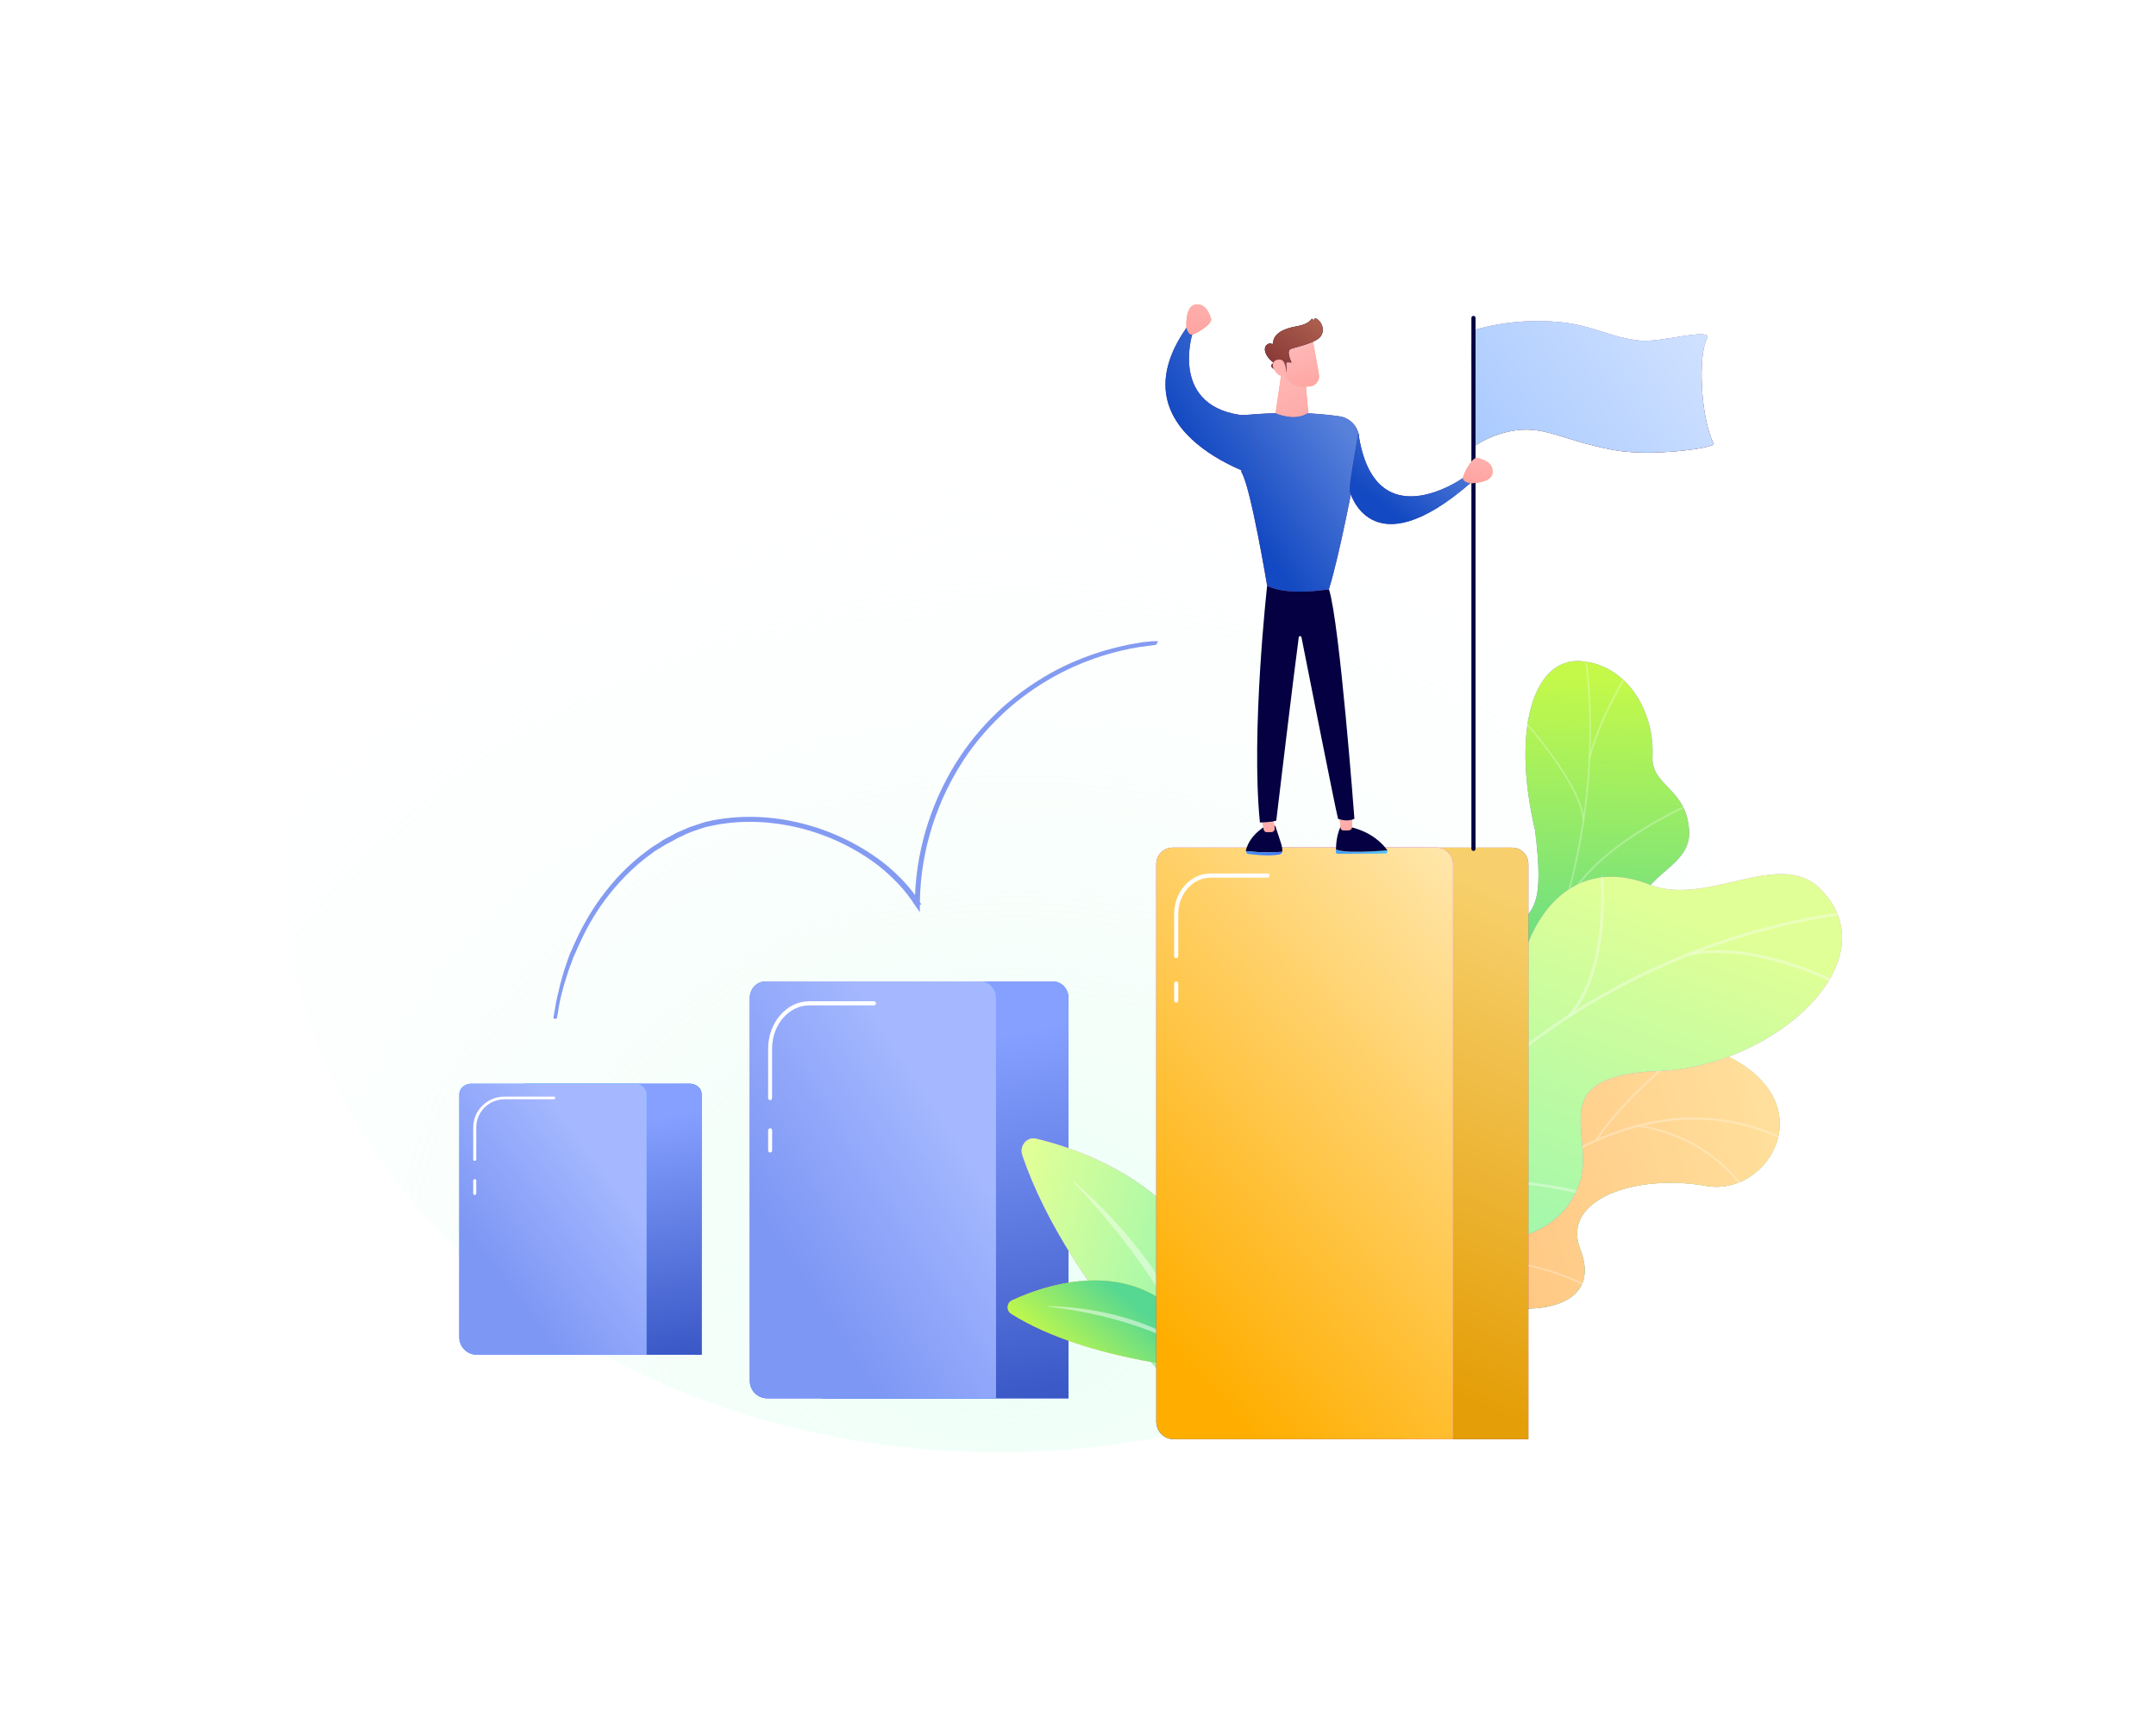 <svg width="565" height="455" viewBox="0 0 565 455" fill="none" xmlns="http://www.w3.org/2000/svg">
<g filter="url(#filter0_f)">
<ellipse cx="261.511" cy="227.425" rx="187.044" ry="153.144" fill="url(#paint0_radial)"/>
</g>
<path d="M183.895 355.021H134.821V286.779C134.821 285.238 136.228 283.988 137.962 283.988H180.746C182.48 283.988 183.888 285.238 183.888 286.779V355.021H183.895Z" fill="url(#paint1_linear)"/>
<path d="M183.895 355.021H134.821V286.779C134.821 285.238 136.228 283.988 137.962 283.988H180.746C182.48 283.988 183.888 285.238 183.888 286.779V355.021H183.895Z" fill="url(#paint2_linear)"/>
<path d="M169.43 355.021H124.928C122.403 355.021 120.355 352.974 120.355 350.448V286.779C120.355 285.238 121.763 283.988 123.497 283.988H166.281C168.015 283.988 169.422 285.238 169.422 286.779V355.021H169.43Z" fill="url(#paint3_linear)"/>
<path d="M169.43 355.021H124.928C122.403 355.021 120.355 352.974 120.355 350.448V286.779C120.355 285.238 121.763 283.988 123.497 283.988H166.281C168.015 283.988 169.422 285.238 169.422 286.779V355.021H169.43Z" fill="url(#paint4_linear)"/>
<path d="M124.407 304.223C124.19 304.223 124.011 304.064 124.011 303.87V295.45C124.011 290.994 127.689 287.375 132.207 287.375H145.107C145.325 287.375 145.504 287.533 145.504 287.727C145.504 287.92 145.325 288.079 145.107 288.079H132.214C128.132 288.079 124.804 291.388 124.804 295.457V303.877C124.804 304.064 124.625 304.223 124.407 304.223Z" fill="white"/>
<path d="M124.406 313.148C124.188 313.148 124.009 312.989 124.009 312.795V309.362C124.009 309.169 124.188 309.01 124.406 309.01C124.624 309.01 124.802 309.169 124.802 309.362V312.795C124.802 312.996 124.624 313.148 124.406 313.148Z" fill="white"/>
<path d="M280.015 366.447H215.507V261.478C215.507 259.109 217.357 257.185 219.637 257.185H275.875C278.155 257.185 280.005 259.109 280.005 261.478V366.447H280.015Z" fill="url(#paint5_linear)"/>
<path d="M280.015 366.447H215.507V261.478C215.507 259.109 217.357 257.185 219.637 257.185H275.875C278.155 257.185 280.005 259.109 280.005 261.478V366.447H280.015Z" fill="url(#paint6_linear)"/>
<path d="M261.002 366.447H201.067C198.541 366.447 196.494 364.4 196.494 361.875V261.478C196.494 259.109 198.344 257.185 200.624 257.185H256.862C259.142 257.185 260.992 259.109 260.992 261.478V366.447H261.002Z" fill="url(#paint7_linear)"/>
<path d="M261.002 366.447H201.067C198.541 366.447 196.494 364.4 196.494 361.875V261.478C196.494 259.109 198.344 257.185 200.624 257.185H256.862C259.142 257.185 260.992 259.109 260.992 261.478V366.447H261.002Z" fill="url(#paint8_linear)"/>
<path d="M201.821 288.307C201.534 288.307 201.299 288.063 201.299 287.765V274.813C201.299 267.959 206.134 262.392 212.073 262.392H229.03C229.316 262.392 229.551 262.636 229.551 262.933C229.551 263.231 229.316 263.475 229.03 263.475H212.073C206.706 263.475 202.332 268.565 202.332 274.823V287.776C202.342 288.063 202.107 288.307 201.821 288.307Z" fill="white"/>
<path d="M201.821 302.038C201.535 302.038 201.3 301.793 201.3 301.496V296.215C201.3 295.917 201.535 295.673 201.821 295.673C202.107 295.673 202.342 295.917 202.342 296.215V301.496C202.342 301.804 202.107 302.038 201.821 302.038Z" fill="white"/>
<path d="M341.517 361.351L359.034 376.1C359.034 376.1 369.885 369.836 370.916 359.841C373.019 339.442 390.65 342.694 398.242 342.948C409.684 343.32 418.591 338.867 414.098 327.319C409.01 314.25 428.747 307.503 447.135 310.792C465.135 314.003 481.261 283.721 442.957 273.174C420.08 266.879 407.955 286.671 399.468 295.214C390.981 303.758 376.723 293.055 371.99 308.225C367.948 321.188 369.658 334.566 358.37 336.311C347.062 338.052 340.286 344.966 341.517 361.351Z" fill="url(#paint9_linear)"/>
<path d="M341.517 361.351L359.034 376.1C359.034 376.1 369.885 369.836 370.916 359.841C373.019 339.442 390.65 342.694 398.242 342.948C409.684 343.32 418.591 338.867 414.098 327.319C409.01 314.25 428.747 307.503 447.135 310.792C465.135 314.003 481.261 283.721 442.957 273.174C420.08 266.879 407.955 286.671 399.468 295.214C390.981 303.758 376.723 293.055 371.99 308.225C367.948 321.188 369.658 334.566 358.37 336.311C347.062 338.052 340.286 344.966 341.517 361.351Z" fill="url(#paint10_linear)"/>
<path d="M341.517 361.351L359.034 376.1C359.034 376.1 369.885 369.836 370.916 359.841C373.019 339.442 390.65 342.694 398.242 342.948C409.684 343.32 418.591 338.867 414.098 327.319C409.01 314.25 428.747 307.503 447.135 310.792C465.135 314.003 481.261 283.721 442.957 273.174C420.08 266.879 407.955 286.671 399.468 295.214C390.981 303.758 376.723 293.055 371.99 308.225C367.948 321.188 369.658 334.566 358.37 336.311C347.062 338.052 340.286 344.966 341.517 361.351Z" fill="url(#paint11_linear)"/>
<g opacity="0.5">
<mask id="mask0" mask-type="alpha" maskUnits="userSpaceOnUse" x="341" y="271" width="126" height="106">
<path d="M341.517 361.351L359.034 376.1C359.034 376.1 369.884 369.835 370.916 359.84C373.018 339.442 390.649 342.693 398.241 342.948C409.684 343.32 418.591 338.866 414.097 327.318C409.01 314.249 428.747 307.502 447.134 310.791C465.134 314.003 481.261 283.721 442.957 273.173C420.079 266.878 407.955 286.67 399.468 295.213C390.981 303.757 376.722 293.055 371.99 308.224C367.947 321.187 369.657 334.565 358.369 336.31C347.062 338.051 340.285 344.965 341.517 361.351Z" fill="url(#paint12_linear)"/>
<path d="M341.517 361.351L359.034 376.1C359.034 376.1 369.884 369.835 370.916 359.84C373.018 339.442 390.649 342.693 398.241 342.948C409.684 343.32 418.591 338.866 414.097 327.318C409.01 314.249 428.747 307.502 447.134 310.791C465.134 314.003 481.261 283.721 442.957 273.173C420.079 266.878 407.955 286.67 399.468 295.213C390.981 303.757 376.722 293.055 371.99 308.224C367.947 321.187 369.657 334.565 358.369 336.31C347.062 338.051 340.285 344.965 341.517 361.351Z" fill="url(#paint13_linear)"/>
<path d="M341.517 361.351L359.034 376.1C359.034 376.1 369.884 369.835 370.916 359.84C373.018 339.442 390.649 342.693 398.241 342.948C409.684 343.32 418.591 338.866 414.097 327.318C409.01 314.249 428.747 307.502 447.134 310.791C465.134 314.003 481.261 283.721 442.957 273.173C420.079 266.878 407.955 286.67 399.468 295.213C390.981 303.757 376.722 293.055 371.99 308.224C367.947 321.187 369.657 334.565 358.369 336.31C347.062 338.051 340.285 344.965 341.517 361.351Z" fill="url(#paint14_linear)"/>
</mask>
<g mask="url(#mask0)">
<path opacity="0.58" d="M347.733 369.362L348.15 369.601C348.295 369.34 363.204 343.225 385.748 321.794C406.518 302.053 438.206 282.361 471.214 300.679L471.443 300.258C456.746 292.104 441.086 290.669 424.897 295.999C411.969 300.26 398.677 308.816 385.395 321.443C362.819 342.93 347.878 369.101 347.733 369.362Z" fill="white"/>
<path opacity="0.58" d="M418.244 298.516L418.645 298.783C427.384 285.215 446.611 271.682 446.804 271.544L446.532 271.147C446.329 271.283 427.029 284.874 418.244 298.516Z" fill="white"/>
<path opacity="0.58" d="M429.121 295.269C448.085 297.947 456.591 311.483 456.676 311.624L457.088 311.375C457.003 311.233 448.39 297.51 429.195 294.796L429.121 295.269Z" fill="white"/>
<path opacity="0.58" d="M371.768 336.605C390.553 322.547 417.855 338.208 418.109 338.384L418.411 338.008C418.181 337.817 390.428 322.035 371.483 336.226L371.768 336.605Z" fill="white"/>
<path opacity="0.58" d="M377.863 329.08L378.292 329.311C385.372 316.085 379.697 298.114 379.639 297.937L379.176 298.083C379.232 298.27 384.834 316.04 377.863 329.08Z" fill="white"/>
<path opacity="0.58" d="M350.583 365.543C356.819 359.164 371.017 361.915 371.166 361.945L371.262 361.466C370.667 361.346 356.657 358.633 350.238 365.204L350.583 365.543Z" fill="white"/>
<path opacity="0.58" d="M354.03 359.312L354.446 359.551C357.992 353.453 354.938 340.75 353.934 336.584C353.794 335.996 353.669 335.483 353.667 335.389L353.189 335.407C353.193 335.543 353.27 335.88 353.467 336.698C354.467 340.832 357.489 353.383 354.03 359.312Z" fill="white"/>
</g>
</g>
<path d="M370.366 284.316C363.7 285.36 361.464 291.359 360.582 296.078C361.076 296.628 361.243 297.054 361.627 297.69C365.164 303.521 367.779 305.467 372.073 310.823C372.988 311.974 376.588 314.711 378.112 315.737L380.973 317.614C380.973 317.614 395.557 313.233 392.402 304.042C389.256 294.842 402.239 288.796 408.551 284.637C412.431 282.083 413.149 279.489 414.375 278.29C427.392 265.578 435.865 267.066 437.042 259.783C438.347 251.748 428.388 247.648 429.331 238.749C430.382 228.698 443.794 227.18 442.597 217.029C442.402 215.29 442.136 213.495 440.99 211.31C438.151 205.897 432.747 204.118 433.044 198.286C433.636 186.564 426.488 174.155 414.242 173.256C402.153 172.375 395.924 190.475 402.29 217.677C404.68 237.146 402.251 239.458 395.025 243.658C389.956 246.6 373.638 250.764 375.747 262.028C377.838 273.309 377.976 283.116 370.366 284.316Z" fill="url(#paint15_linear)"/>
<path d="M370.366 284.316C363.7 285.36 361.464 291.359 360.582 296.078C361.076 296.628 361.243 297.054 361.627 297.69C365.164 303.521 367.779 305.467 372.073 310.823C372.988 311.974 376.588 314.711 378.112 315.737L380.973 317.614C380.973 317.614 395.557 313.233 392.402 304.042C389.256 294.842 402.239 288.796 408.551 284.637C412.431 282.083 413.149 279.489 414.375 278.29C427.392 265.578 435.865 267.066 437.042 259.783C438.347 251.748 428.388 247.648 429.331 238.749C430.382 228.698 443.794 227.18 442.597 217.029C442.402 215.29 442.136 213.495 440.99 211.31C438.151 205.897 432.747 204.118 433.044 198.286C433.636 186.564 426.488 174.155 414.242 173.256C402.153 172.375 395.924 190.475 402.29 217.677C404.68 237.146 402.251 239.458 395.025 243.658C389.956 246.6 373.638 250.764 375.747 262.028C377.838 273.309 377.976 283.116 370.366 284.316Z" fill="url(#paint16_linear)"/>
<g opacity="0.5">
<mask id="mask1" mask-type="alpha" maskUnits="userSpaceOnUse" x="360" y="173" width="83" height="145">
<path d="M370.365 284.316C363.7 285.36 361.463 291.359 360.582 296.078C361.076 296.628 361.242 297.055 361.627 297.69C365.164 303.521 367.779 305.467 372.073 310.823C372.988 311.974 376.588 314.711 378.112 315.737L380.973 317.614C380.973 317.614 395.556 313.233 392.401 304.042C389.255 294.842 402.239 288.796 408.551 284.638C412.43 282.083 413.148 279.489 414.374 278.291C427.391 265.578 435.865 267.066 437.042 259.783C438.347 251.749 428.388 247.649 429.33 238.749C430.382 228.698 443.793 227.18 442.596 217.029C442.402 215.29 442.135 213.496 440.99 211.31C438.15 205.897 432.746 204.118 433.044 198.287C433.635 186.564 426.487 174.156 414.242 173.256C402.152 172.375 395.923 190.475 402.289 217.677C404.68 237.146 402.251 239.458 395.024 243.658C389.956 246.601 373.638 250.764 375.747 262.028C377.837 273.309 377.975 283.117 370.365 284.316Z" fill="url(#paint17_linear)"/>
<path d="M370.365 284.316C363.7 285.36 361.463 291.359 360.582 296.078C361.076 296.628 361.242 297.055 361.627 297.69C365.164 303.521 367.779 305.467 372.073 310.823C372.988 311.974 376.588 314.711 378.112 315.737L380.973 317.614C380.973 317.614 395.556 313.233 392.401 304.042C389.255 294.842 402.239 288.796 408.551 284.638C412.43 282.083 413.148 279.489 414.374 278.291C427.391 265.578 435.865 267.066 437.042 259.783C438.347 251.749 428.388 247.649 429.33 238.749C430.382 228.698 443.793 227.18 442.596 217.029C442.402 215.29 442.135 213.496 440.99 211.31C438.15 205.897 432.746 204.118 433.044 198.287C433.635 186.564 426.487 174.156 414.242 173.256C402.152 172.375 395.923 190.475 402.289 217.677C404.68 237.146 402.251 239.458 395.024 243.658C389.956 246.601 373.638 250.764 375.747 262.028C377.837 273.309 377.975 283.117 370.365 284.316Z" fill="url(#paint18_linear)"/>
</mask>
<g mask="url(#mask1)">
<path opacity="0.54" d="M369.512 308.298L369.884 308.632C371.428 306.897 372.949 305.122 374.423 303.35C385.309 290.279 394.265 276.319 401.029 261.848C406.758 249.586 411.009 236.797 413.663 223.826C415.787 213.393 416.895 202.786 416.949 192.312C416.99 184.948 416.509 177.709 415.531 170.821C415.366 169.619 415.122 168.389 414.889 167.19C414.58 165.603 414.256 163.947 414.092 162.368L413.642 162.297C413.808 163.896 414.132 165.552 414.442 167.158C414.684 168.349 414.909 169.577 415.083 170.77C416.059 177.639 416.539 184.858 416.497 192.202C416.441 202.657 415.341 213.236 413.215 223.649C410.569 236.591 406.336 249.363 400.615 261.597C393.858 276.04 384.92 289.983 374.042 303.026C372.568 304.797 371.047 306.573 369.512 308.298Z" fill="white"/>
<path opacity="0.54" d="M409.285 239.121L409.718 239.355C415.325 222.919 442.482 211.253 442.763 211.13L442.5 210.713C442.209 210.825 414.941 222.556 409.285 239.121Z" fill="white"/>
<path opacity="0.54" d="M389.004 282.604L389.419 282.875C394.717 272.512 383.621 247.593 383.507 247.347L383.097 247.427C383.204 247.701 394.217 272.407 389.004 282.604Z" fill="white"/>
<path opacity="0.54" d="M385.389 288.089L385.762 288.422C390.578 282.707 401.011 278.358 415.147 276.186C415.853 276.072 415.853 276.072 415.907 276.02L415.535 275.687L415.722 275.863L415.6 275.646C415.562 275.661 415.285 275.697 414.97 275.749C400.757 277.932 390.26 282.322 385.389 288.089Z" fill="white"/>
<path opacity="0.54" d="M372.271 305.085L372.703 305.319C375.503 297.251 367.528 283.962 367.451 283.828L367.075 283.979C367.153 284.114 374.998 297.213 372.271 305.085Z" fill="white"/>
<path opacity="0.54" d="M369.988 308.888C376.283 306.211 384.074 305.507 393.803 306.731L393.742 306.288C383.944 305.047 376.095 305.763 369.725 308.47L369.988 308.888Z" fill="white"/>
<path opacity="0.54" d="M416.346 198.353L416.786 198.558C419.33 189.104 424.447 180.359 426.121 177.495C426.524 176.795 426.67 176.55 426.702 176.456L426.269 176.223C426.236 176.297 426.014 176.698 425.713 177.197C424.031 180.089 418.907 188.861 416.346 198.353Z" fill="white"/>
<path opacity="0.54" d="M414.754 214.955L415.205 215.046C414.578 205.163 399.291 188.434 398.64 187.72L398.339 187.967C398.497 188.15 414.131 205.257 414.754 214.955Z" fill="white"/>
</g>
</g>
<path d="M351.543 363.517C350.144 362.855 354.306 355.875 353.183 344.841C352.908 342.091 352.434 326.94 341.776 323.062C339.706 322.307 337.635 321.552 335.578 320.8C335.3 315.489 336.028 310.435 342.956 310.679C353.73 311.068 359.074 294.536 358.178 287.782C357.063 279.418 354.861 259.905 371.508 260.258C385.365 260.543 394.369 263.476 400.048 248.182C405.729 232.876 417.635 226.058 432.162 231.786C447.442 237.815 466.303 222.18 477.031 232.946C495.722 251.706 464.998 279.489 434.89 280.659C404.783 281.83 417.437 296.167 414.239 309.153C413.878 310.347 413.217 312.161 412.044 314.159C404.788 326.441 390.282 324.257 376.935 331.916C358.726 342.331 353.894 364.628 351.543 363.517Z" fill="url(#paint19_linear)"/>
<path d="M351.543 363.517C350.144 362.855 354.306 355.875 353.183 344.841C352.908 342.091 352.434 326.94 341.776 323.062C339.706 322.307 337.635 321.552 335.578 320.8C335.3 315.489 336.028 310.435 342.956 310.679C353.73 311.068 359.074 294.536 358.178 287.782C357.063 279.418 354.861 259.905 371.508 260.258C385.365 260.543 394.369 263.476 400.048 248.182C405.729 232.876 417.635 226.058 432.162 231.786C447.442 237.815 466.303 222.18 477.031 232.946C495.722 251.706 464.998 279.489 434.89 280.659C404.783 281.83 417.437 296.167 414.239 309.153C413.878 310.347 413.217 312.161 412.044 314.159C404.788 326.441 390.282 324.257 376.935 331.916C358.726 342.331 353.894 364.628 351.543 363.517Z" fill="url(#paint20_linear)"/>
<g opacity="0.5">
<mask id="mask2" mask-type="alpha" maskUnits="userSpaceOnUse" x="335" y="229" width="148" height="135">
<path d="M351.542 363.517C350.144 362.856 354.306 355.876 353.183 344.842C352.908 342.091 352.434 326.94 341.776 323.063C339.705 322.308 337.635 321.553 335.577 320.8C335.3 315.49 336.028 310.436 342.956 310.68C353.73 311.068 359.074 294.537 358.178 287.782C357.062 279.418 354.861 259.905 371.508 260.259C385.365 260.543 394.369 263.477 400.047 248.183C405.728 232.876 417.634 226.059 432.162 231.787C447.442 237.815 466.303 222.181 477.03 232.947C495.722 251.706 464.998 279.489 434.89 280.66C404.783 281.83 417.437 296.168 414.239 309.154C413.878 310.348 413.217 312.162 412.044 314.16C404.788 326.442 390.282 324.258 376.934 331.916C358.726 342.331 353.894 364.628 351.542 363.517Z" fill="url(#paint21_linear)"/>
<path d="M351.542 363.517C350.144 362.856 354.306 355.876 353.183 344.842C352.908 342.091 352.434 326.94 341.776 323.063C339.705 322.308 337.635 321.553 335.577 320.8C335.3 315.49 336.028 310.436 342.956 310.68C353.73 311.068 359.074 294.537 358.178 287.782C357.062 279.418 354.861 259.905 371.508 260.259C385.365 260.543 394.369 263.477 400.047 248.183C405.728 232.876 417.634 226.059 432.162 231.787C447.442 237.815 466.303 222.181 477.03 232.947C495.722 251.706 464.998 279.489 434.89 280.66C404.783 281.83 417.437 296.168 414.239 309.154C413.878 310.348 413.217 312.162 412.044 314.16C404.788 326.442 390.282 324.258 376.934 331.916C358.726 342.331 353.894 364.628 351.542 363.517Z" fill="url(#paint22_linear)"/>
</mask>
<g mask="url(#mask2)">
<path opacity="0.72" d="M355.119 325.79L354.437 325.408C380.712 278.642 430.9 245.406 485.398 238.666L485.522 239.399C431.258 246.117 381.288 279.22 355.119 325.79Z" fill="white"/>
<path opacity="0.72" d="M371.757 301.566L371.02 301.323C377.304 281.182 364.122 259.537 363.989 259.32L364.644 258.961C364.789 259.181 378.145 281.105 371.757 301.566Z" fill="white"/>
<path opacity="0.72" d="M360.199 317.331L359.658 316.787C375.419 302.152 415.112 312.376 415.511 312.484L415.34 313.198C414.945 313.078 375.676 302.966 360.199 317.331Z" fill="white"/>
<path opacity="0.72" d="M411.47 266.505L410.879 266.005C422.274 253.354 419.231 227.152 419.203 226.887L419.958 226.835C420.002 227.088 423.073 253.623 411.47 266.505Z" fill="white"/>
<path opacity="0.72" d="M442.281 250.542L442.086 249.822C461.582 245.56 485.454 259.285 485.696 259.429L485.325 260.063C485.083 259.919 461.479 246.342 442.281 250.542Z" fill="white"/>
</g>
</g>
<path d="M317.985 374.335C317.985 374.335 280.055 338.785 267.905 302.693C267.089 300.271 269.134 297.827 271.517 298.396C287.427 302.204 333.391 318.247 317.985 374.335Z" fill="url(#paint23_linear)"/>
<path d="M317.985 374.335C317.985 374.335 280.055 338.785 267.905 302.693C267.089 300.271 269.134 297.827 271.517 298.396C287.427 302.204 333.391 318.247 317.985 374.335Z" fill="url(#paint24_linear)"/>
<path opacity="0.45" d="M317.535 368.149C317.58 368.318 317.821 368.263 317.797 368.086C316.915 361.575 310.077 334.465 281.47 309.706C281.377 309.625 281.256 309.762 281.344 309.854C287.603 316.315 310.234 341.042 317.535 368.149Z" fill="white"/>
<path d="M318.246 359.096C318.246 359.096 285.069 356.981 265.001 344.294C263.653 343.44 263.772 341.437 265.219 340.761C274.895 336.257 304.759 325.676 318.246 359.096Z" fill="url(#paint25_linear)"/>
<path d="M318.246 359.096C318.246 359.096 285.069 356.981 265.001 344.294C263.653 343.44 263.772 341.437 265.219 340.761C274.895 336.257 304.759 325.676 318.246 359.096Z" fill="url(#paint26_linear)"/>
<path opacity="0.5" d="M315.647 356.275C315.734 356.339 315.84 356.217 315.76 356.141C312.817 353.328 298.922 342.885 274.686 342.289C274.609 342.287 274.597 342.403 274.677 342.41C280.376 343.045 301.512 346.015 315.647 356.275Z" fill="white"/>
<path d="M400.53 377.15H322.782V226.432C322.782 224.058 324.704 222.131 327.071 222.131H396.231C398.598 222.131 400.519 224.058 400.519 226.432V377.15H400.53Z" fill="url(#paint27_linear)"/>
<path d="M400.53 377.15H322.782V226.432C322.782 224.058 324.704 222.131 327.071 222.131H396.231C398.598 222.131 400.519 224.058 400.519 226.432V377.15H400.53Z" fill="url(#paint28_linear)"/>
<path d="M380.774 377.15H307.599C305.074 377.15 303.026 375.103 303.026 372.578V226.433C303.026 224.058 304.948 222.131 307.315 222.131H376.485C378.853 222.131 380.774 224.058 380.774 226.433V377.15Z" fill="url(#paint29_linear)"/>
<path d="M380.774 377.15H307.599C305.074 377.15 303.026 375.103 303.026 372.578V226.433C303.026 224.058 304.948 222.131 307.315 222.131H376.485C378.853 222.131 380.774 224.058 380.774 226.433V377.15Z" fill="url(#paint30_linear)"/>
<path d="M380.774 377.15H307.599C305.074 377.15 303.026 375.103 303.026 372.578V226.433C303.026 224.058 304.948 222.131 307.315 222.131H376.485C378.853 222.131 380.774 224.058 380.774 226.433V377.15Z" fill="url(#paint31_linear)"/>
<path d="M308.24 251.083C307.942 251.083 307.698 250.838 307.698 250.539V239.54C307.698 233.674 311.987 228.903 317.263 228.903H332.188C332.485 228.903 332.729 229.148 332.729 229.446C332.729 229.745 332.485 229.989 332.188 229.989H317.263C312.581 229.989 308.77 234.281 308.77 239.54V250.539C308.781 250.848 308.537 251.083 308.24 251.083Z" fill="white"/>
<path d="M308.238 262.753C307.941 262.753 307.697 262.508 307.697 262.21V257.727C307.697 257.429 307.941 257.184 308.238 257.184C308.535 257.184 308.78 257.429 308.78 257.727V262.21C308.78 262.508 308.535 262.753 308.238 262.753Z" fill="white"/>
<path d="M385.976 86.576C397.886 83.03 409.256 83.989 414.924 85.49C421.633 87.268 423.852 88.599 429.796 89.281C435.072 89.877 449.095 85.596 447.301 88.812C444.966 93.007 445.603 109.458 449.095 116.315C449.605 117.316 432.992 119.786 422.928 117.933C409.054 115.389 404.585 111.129 395.477 113.067C391.273 113.962 388.078 115.751 386.04 117.124C386.984 106.988 385.052 96.713 385.976 86.576Z" fill="url(#paint32_linear)"/>
<path d="M385.976 86.576C397.886 83.03 409.256 83.989 414.924 85.49C421.633 87.268 423.852 88.599 429.796 89.281C435.072 89.877 449.095 85.596 447.301 88.812C444.966 93.007 445.603 109.458 449.095 116.315C449.605 117.316 432.992 119.786 422.928 117.933C409.054 115.389 404.585 111.129 395.477 113.067C391.273 113.962 388.078 115.751 386.04 117.124C386.984 106.988 385.052 96.713 385.976 86.576Z" fill="url(#paint33_linear)"/>
<path d="M385.976 86.576C397.886 83.03 409.256 83.989 414.924 85.49C421.633 87.268 423.852 88.599 429.796 89.281C435.072 89.877 449.095 85.596 447.301 88.812C444.966 93.007 445.603 109.458 449.095 116.315C449.605 117.316 432.992 119.786 422.928 117.933C409.054 115.389 404.585 111.129 395.477 113.067C391.273 113.962 388.078 115.751 386.04 117.124C386.984 106.988 385.052 96.713 385.976 86.576Z" fill="url(#paint34_linear)"/>
<path d="M385.976 86.576C397.886 83.03 409.256 83.989 414.924 85.49C421.633 87.268 423.852 88.599 429.796 89.281C435.072 89.877 449.095 85.596 447.301 88.812C444.966 93.007 445.603 109.458 449.095 116.315C449.605 117.316 432.992 119.786 422.928 117.933C409.054 115.389 404.585 111.129 395.477 113.067C391.273 113.962 388.078 115.751 386.04 117.124C386.984 106.988 385.052 96.713 385.976 86.576Z" fill="url(#paint35_linear)"/>
<path d="M386.136 222.995C385.839 222.995 385.595 222.75 385.595 222.452V83.319C385.595 83.021 385.839 82.776 386.136 82.776C386.434 82.776 386.678 83.021 386.678 83.319V222.463C386.667 222.761 386.434 222.995 386.136 222.995Z" fill="#040041"/>
<path d="M326.488 223.016C326.488 222.941 326.488 222.867 326.51 222.792C327.603 218.459 332.051 216.244 332.051 216.244L334.195 216.414C335.426 220.226 336.223 222.089 336.021 223.133C336.01 223.165 336.01 223.186 336 223.218C334.227 223.378 330.586 223.484 326.488 223.016Z" fill="#040041"/>
<path d="M336.02 223.219C335.924 223.571 335.669 223.837 335.34 223.911C332.825 224.444 328.833 224.018 327.156 223.794C326.784 223.741 326.519 223.4 326.508 223.017C330.616 223.485 334.247 223.379 336.02 223.219Z" fill="url(#paint36_linear)"/>
<path d="M330.277 212.9L331.211 217.425C331.275 217.755 331.53 218 331.837 218.032C332.209 218.064 332.75 218.085 333.292 218.011C333.78 217.936 334.109 217.446 334.024 216.914L333.377 212.9H330.277Z" fill="url(#paint37_linear)"/>
<path d="M330.277 212.9L331.211 217.425C331.275 217.755 331.53 218 331.837 218.032C332.209 218.064 332.75 218.085 333.292 218.011C333.78 217.936 334.109 217.446 334.024 216.914L333.377 212.9H330.277Z" fill="url(#paint38_linear)"/>
<path d="M354.15 223.184C351.868 223.12 350.679 222.854 350.074 222.598C350.074 222.822 350.074 223.056 350.085 223.301C350.095 223.557 350.286 223.759 350.52 223.759L363.078 223.674C363.481 223.674 363.715 223.205 363.534 222.833C361.878 222.971 357.685 223.28 354.15 223.184Z" fill="url(#paint39_linear)"/>
<path d="M363.556 222.846C363.546 222.814 363.525 222.782 363.503 222.75C362.399 221.195 359.576 218.097 353.992 216.755L351.317 216.67C351.317 216.67 350.128 218.746 350.107 222.601C350.722 222.856 351.901 223.123 354.183 223.187C357.718 223.282 361.911 222.974 363.556 222.846Z" fill="#040041"/>
<path d="M350.818 212.599C350.85 212.801 351.211 215.847 351.359 217.018C351.391 217.295 351.593 217.518 351.848 217.55C352.304 217.603 353.036 217.657 353.684 217.518C354.034 217.444 354.289 217.114 354.289 216.72V211.949L350.818 212.599Z" fill="url(#paint40_linear)"/>
<path d="M350.818 212.599C350.85 212.801 351.211 215.847 351.359 217.018C351.391 217.295 351.593 217.518 351.848 217.55C352.304 217.603 353.036 217.657 353.684 217.518C354.034 217.444 354.289 217.114 354.289 216.72V211.949L350.818 212.599Z" fill="url(#paint41_linear)"/>
<path d="M332.069 153.465C332.069 153.465 327.781 191.658 330.169 215.53C330.169 215.53 333.025 215.53 334.458 215.051C334.458 215.051 338.906 177.709 340.349 167.019C340.402 166.614 340.976 166.593 341.06 166.998C342.833 175.984 349.818 211.249 350.646 214.572C350.646 214.572 353.024 215.53 354.935 214.572C354.935 214.572 351.124 163.484 348.268 154.412L332.069 153.465Z" fill="#040041"/>
<path d="M323.504 109.064C323.504 109.064 337.909 107.116 351.051 109.107C354.299 109.596 356.571 112.599 356.125 115.868L354.915 124.823C354.915 124.823 351.104 145.351 348.248 154.423C348.248 154.423 337.304 156.329 332.06 153.465C332.06 153.465 327.771 127.687 325.393 123.864C325.404 123.864 323.026 113.834 323.504 109.064Z" fill="url(#paint42_linear)"/>
<path d="M323.504 109.064C323.504 109.064 337.909 107.116 351.051 109.107C354.299 109.596 356.571 112.599 356.125 115.868L354.915 124.823C354.915 124.823 351.104 145.351 348.248 154.423C348.248 154.423 337.304 156.329 332.06 153.465C332.06 153.465 327.771 127.687 325.393 123.864C325.404 123.864 323.026 113.834 323.504 109.064Z" fill="url(#paint43_linear)"/>
<path d="M336.074 96.009L334.269 108.232C334.269 108.232 339.301 110.553 342.825 108.136L342.071 99.512L336.074 96.009Z" fill="url(#paint44_linear)"/>
<path d="M336.074 96.009L334.269 108.232C334.269 108.232 339.301 110.553 342.825 108.136L342.071 99.512L336.074 96.009Z" fill="url(#paint45_linear)"/>
<path d="M343.824 88.056C343.877 88.163 344.97 94.328 345.639 98.139C345.915 99.715 344.758 101.185 343.166 101.27L341.712 101.355C339.036 101.515 336.669 99.598 336.266 96.936L335.215 90.026C335.204 90.026 342.455 85.543 343.824 88.056Z" fill="url(#paint46_linear)"/>
<path d="M343.824 88.056C343.877 88.163 344.97 94.328 345.639 98.139C345.915 99.715 344.758 101.185 343.166 101.27L341.712 101.355C339.036 101.515 336.669 99.598 336.266 96.936L335.215 90.026C335.204 90.026 342.455 85.543 343.824 88.056Z" fill="url(#paint47_linear)"/>
<path d="M338.092 94.973H338.458C338.458 94.973 336.908 91.976 338.264 91.445C339.62 90.915 345.003 89.876 346.166 88.061C347.285 86.307 346.295 84.064 344.788 83.432C344.702 83.391 344.572 83.432 344.529 83.514L344.4 83.738C344.314 83.881 344.077 83.86 344.034 83.697C343.991 83.534 343.754 83.514 343.668 83.636C343.302 84.186 342.355 85.063 339.771 85.512C336.111 86.144 333.678 87.551 333.613 89.957C333.613 90.1 333.441 90.202 333.291 90.12C333.011 89.957 332.58 89.896 331.999 90.344C330.987 91.14 331.396 93.219 333.613 94.932C333.721 95.014 333.721 95.177 333.613 95.238C333.204 95.483 332.623 96.074 334.152 96.849C335.723 97.644 336.671 97.563 337.015 97.481C337.101 97.461 337.166 97.379 337.166 97.277L337.037 95.157C337.037 95.055 337.123 94.953 337.231 94.953H338.092V94.973Z" fill="#040041"/>
<path d="M338.092 94.973H338.458C338.458 94.973 336.908 91.976 338.264 91.445C339.62 90.915 345.003 89.876 346.166 88.061C347.285 86.307 346.295 84.064 344.788 83.432C344.702 83.391 344.572 83.432 344.529 83.514L344.4 83.738C344.314 83.881 344.077 83.86 344.034 83.697C343.991 83.534 343.754 83.514 343.668 83.636C343.302 84.186 342.355 85.063 339.771 85.512C336.111 86.144 333.678 87.551 333.613 89.957C333.613 90.1 333.441 90.202 333.291 90.12C333.011 89.957 332.58 89.896 331.999 90.344C330.987 91.14 331.396 93.219 333.613 94.932C333.721 95.014 333.721 95.177 333.613 95.238C333.204 95.483 332.623 96.074 334.152 96.849C335.723 97.644 336.671 97.563 337.015 97.481C337.101 97.461 337.166 97.379 337.166 97.277L337.037 95.157C337.037 95.055 337.123 94.953 337.231 94.953H338.092V94.973Z" fill="url(#paint48_linear)"/>
<path d="M337.147 98.053C337.147 98.053 337.084 94.603 335.693 94.284C334.302 93.964 332.795 94.965 333.995 97.031C335.47 99.608 337.147 98.053 337.147 98.053Z" fill="#FFB2B0"/>
<path d="M331.646 125.546C331.646 125.546 290.777 114.387 311.073 85.692L312.443 87.64C312.443 87.64 306.328 107.072 326.583 108.925C326.583 108.925 331.827 122.49 331.646 125.546Z" fill="url(#paint49_linear)"/>
<path d="M331.646 125.546C331.646 125.546 290.777 114.387 311.073 85.692L312.443 87.64C312.443 87.64 306.328 107.072 326.583 108.925C326.583 108.925 331.827 122.49 331.646 125.546Z" fill="url(#paint50_linear)"/>
<path d="M310.925 85.841C310.925 85.841 310.469 80.304 313.229 79.835C315.989 79.378 316.912 82.146 317.369 83.53C317.825 84.914 313.229 87.683 312.305 87.683C311.382 87.683 310.925 85.841 310.925 85.841Z" fill="url(#paint51_linear)"/>
<path d="M310.925 85.841C310.925 85.841 310.469 80.304 313.229 79.835C315.989 79.378 316.912 82.146 317.369 83.53C317.825 84.914 313.229 87.683 312.305 87.683C311.382 87.683 310.925 85.841 310.925 85.841Z" fill="url(#paint52_linear)"/>
<path d="M353.674 128.614C353.674 128.614 358.96 149.59 385.456 126.484L383.429 125.239C383.429 125.239 360.096 141.838 355.988 113.526C355.977 113.516 353.674 126.069 353.674 128.614Z" fill="url(#paint53_linear)"/>
<path d="M353.674 128.614C353.674 128.614 358.96 149.59 385.456 126.484L383.429 125.239C383.429 125.239 360.096 141.838 355.988 113.526C355.977 113.516 353.674 126.069 353.674 128.614Z" fill="url(#paint54_linear)"/>
<path d="M385.318 126.624C385.318 126.624 390.86 126.72 391.136 123.919C391.412 121.119 388.598 120.384 387.187 120.022C385.775 119.65 383.333 124.441 383.386 125.367C383.45 126.294 385.318 126.624 385.318 126.624Z" fill="url(#paint55_linear)"/>
<path d="M385.318 126.624C385.318 126.624 390.86 126.72 391.136 123.919C391.412 121.119 388.598 120.384 387.187 120.022C385.775 119.65 383.333 124.441 383.386 125.367C383.45 126.294 385.318 126.624 385.318 126.624Z" fill="url(#paint56_linear)"/>
<path d="M302.557 168.818H302.52C302.388 168.818 302.202 168.841 301.947 168.88C301.856 168.893 301.756 168.909 301.649 168.926C301.465 168.955 301.26 168.987 301.038 169.019C300.427 169.122 299.617 169.224 298.611 169.325C298.227 169.41 297.807 169.478 297.368 169.549C297.282 169.563 297.194 169.577 297.107 169.592C296.564 169.681 295.99 169.781 295.393 169.931L295.384 169.934L295.384 169.933C290.544 170.948 283.384 172.977 275.519 177.442C271.586 179.674 267.452 182.515 263.52 186.065C259.587 189.617 255.655 193.98 252.328 199.051C245.707 209.146 240.982 222.253 240.834 236.472C240.855 236.505 240.876 236.538 240.898 236.571L241.077 236.852L240.832 236.901V237.61V238.327L240.417 237.742L239.911 237.029L239.904 237.019L239.904 237.019C237.494 233.178 234.074 229.634 230.245 226.592C217.551 216.963 201.635 213.517 188.143 215.845C187.733 215.948 187.3 216.025 186.875 216.1L186.871 216.101C186.44 216.177 186.018 216.252 185.622 216.352L185.015 216.505L184.417 216.655L183.215 217.058C182.862 217.191 182.509 217.305 182.17 217.415C182.116 217.432 182.061 217.45 182.008 217.467C181.616 217.595 181.245 217.719 180.902 217.867L180.892 217.871L180.892 217.871C180.089 218.174 179.393 218.475 178.7 218.873L178.684 218.882L178.667 218.889C177.877 219.187 177.184 219.585 176.474 219.993C176.114 220.2 175.755 220.38 175.403 220.558L175.401 220.559C175.046 220.738 174.697 220.913 174.349 221.113C173.999 221.314 173.673 221.516 173.344 221.72L173.343 221.721C173.015 221.924 172.683 222.129 172.326 222.334C171.627 222.737 171.031 223.136 170.437 223.635L170.43 223.64L170.423 223.645C165.489 227.191 161.56 231.449 158.433 235.609C155.311 239.764 153.093 244.023 151.377 247.781C151.245 248.08 151.112 248.393 150.978 248.707C150.707 249.343 150.433 249.986 150.162 250.533C149.98 250.944 149.841 251.355 149.7 251.767C149.689 251.802 149.677 251.837 149.665 251.872C149.515 252.313 149.36 252.755 149.153 253.174C148.854 253.978 148.604 254.782 148.365 255.568C148.339 255.652 148.313 255.737 148.288 255.821C148.076 256.517 147.87 257.196 147.643 257.835C146.836 260.679 146.334 262.903 146.134 264.413L146.134 264.415C146.035 265.112 145.935 265.722 145.833 266.141V266.141L145.826 266.169C145.778 266.364 145.754 266.507 145.742 266.6C145.737 266.646 145.734 266.68 145.733 266.7C145.732 266.711 145.732 266.718 145.732 266.722L145.732 266.724C145.732 266.724 145.732 266.724 145.503 266.724C145.274 266.724 145.274 266.724 145.274 266.724L145.274 266.724L145.274 266.724L145.274 266.723L145.274 266.722L145.274 266.718L145.275 266.708C145.275 266.699 145.275 266.687 145.276 266.672C145.278 266.642 145.282 266.599 145.289 266.543C145.302 266.437 145.327 266.284 145.376 266.085C145.38 265.858 145.435 265.59 145.494 265.314C145.502 265.278 145.51 265.241 145.518 265.204C145.576 264.939 145.638 264.655 145.681 264.352C145.682 264.344 145.683 264.336 145.684 264.328C145.891 262.787 146.398 260.545 147.102 257.711L147.104 257.703L147.104 257.704C147.191 257.398 147.278 257.081 147.368 256.756C147.692 255.577 148.047 254.289 148.526 253.003C148.828 252.194 149.13 251.282 149.434 250.365L149.437 250.354L149.442 250.344L150.656 247.595L150.656 247.595C152.381 243.715 154.615 239.526 157.763 235.235C160.909 230.946 164.868 226.654 169.947 222.974C170.394 222.599 170.901 222.275 171.369 221.975C171.548 221.86 171.72 221.75 171.882 221.641L171.889 221.637L171.896 221.633C172.595 221.231 173.195 220.828 173.9 220.322L173.909 220.315L173.919 220.309C174.279 220.102 174.638 219.922 174.99 219.745L174.993 219.743C175.348 219.565 175.696 219.389 176.044 219.189L176.051 219.186C176.753 218.782 177.473 218.367 178.298 218.056C178.509 217.965 178.726 217.875 178.947 217.783C179.481 217.562 180.042 217.33 180.608 217.046L180.618 217.04L180.63 217.036C181.04 216.881 181.45 216.752 181.853 216.625L181.856 216.625C182.261 216.497 182.66 216.372 183.058 216.222L183.066 216.219L183.066 216.219L184.28 215.811L184.288 215.809L184.297 215.807C184.424 215.775 184.544 215.734 184.673 215.691C184.742 215.668 184.814 215.643 184.891 215.619C185.09 215.557 185.309 215.499 185.537 215.495C186.341 215.293 187.249 215.09 188.062 214.988C201.782 212.637 218.031 216.217 230.927 225.924L230.93 225.926C234.444 228.646 237.563 231.771 239.999 235.231C240.418 221.33 245.087 208.54 251.642 198.597C254.993 193.488 258.952 189.097 263.011 185.421L263.014 185.419C267.073 181.845 271.234 178.985 275.192 176.739L275.193 176.738C283.21 172.245 290.416 170.304 295.286 169.283C295.901 169.129 296.489 169.026 297.046 168.937C297.176 168.916 297.304 168.896 297.43 168.876C297.847 168.811 298.245 168.749 298.628 168.672C299.096 168.567 299.537 168.515 299.944 168.477C300.06 168.466 300.172 168.456 300.281 168.447C300.56 168.422 300.82 168.4 301.069 168.364C301.693 168.259 302.214 168.259 302.618 168.259H302.621H302.937H303.005H303.021H303.022H303.025H303.025H303.025H303.026L302.557 168.818ZM302.557 168.818L302.593 168.807M302.557 168.818L302.593 168.807M302.593 168.807C302.73 168.761 302.843 168.738 302.919 168.727M302.593 168.807L302.919 168.727M303.026 168.37C303.026 168.4 303.026 168.439 303.026 168.488C303.026 168.533 303.026 168.569 303.026 168.598C303.026 168.606 303.026 168.614 303.026 168.621C303.026 168.717 303.026 168.717 303.026 168.717L303.026 168.717L303.026 168.37ZM303.026 168.37C303.026 168.259 303.026 168.259 303.026 168.259L303.026 168.37ZM302.919 168.727C302.958 168.722 302.987 168.719 303.005 168.718M302.919 168.727L303.005 168.718M303.005 168.718C303.014 168.717 303.021 168.717 303.024 168.717M303.005 168.718L303.024 168.717M303.024 168.717L303.025 168.717L303.024 168.717ZM145.732 266.725C145.732 266.726 145.732 266.726 145.732 266.725L145.732 266.725Z" fill="#849BF2" stroke="#849BF2" stroke-width="0.457"/>
<defs>
<filter id="filter0_f" x="0.388" y="0.201" width="522.246" height="454.448" filterUnits="userSpaceOnUse" color-interpolation-filters="sRGB">
<feFlood flood-opacity="0" result="BackgroundImageFix"/>
<feBlend mode="normal" in="SourceGraphic" in2="BackgroundImageFix" result="shape"/>
<feGaussianBlur stdDeviation="37.04" result="effect1_foregroundBlur"/>
</filter>
<radialGradient id="paint0_radial" cx="0" cy="0" r="1" gradientUnits="userSpaceOnUse" gradientTransform="translate(265.469 335.909) rotate(-90.924) scale(245.515 299.885)">
<stop stop-color="#DDFFEF" stop-opacity="0.61"/>
<stop offset="1" stop-color="white" stop-opacity="0"/>
</radialGradient>
<linearGradient id="paint1_linear" x1="137.383" y1="318.959" x2="203.451" y2="321.199" gradientUnits="userSpaceOnUse">
<stop stop-color="#53D8FF"/>
<stop offset="1" stop-color="#3840F7"/>
</linearGradient>
<linearGradient id="paint2_linear" x1="170.012" y1="293.187" x2="180.992" y2="355.532" gradientUnits="userSpaceOnUse">
<stop stop-color="#85A0FF"/>
<stop offset="1" stop-color="#3957C5"/>
</linearGradient>
<linearGradient id="paint3_linear" x1="183.184" y1="268.538" x2="79.815" y2="446.242" gradientUnits="userSpaceOnUse">
<stop stop-color="#53D8FF"/>
<stop offset="1" stop-color="#3840F7"/>
</linearGradient>
<linearGradient id="paint4_linear" x1="167.207" y1="316.57" x2="110.254" y2="359.556" gradientUnits="userSpaceOnUse">
<stop stop-color="#A5B8FF"/>
<stop offset="0.56" stop-color="#7D97F4"/>
</linearGradient>
<linearGradient id="paint5_linear" x1="218.873" y1="310.978" x2="305.746" y2="313.495" gradientUnits="userSpaceOnUse">
<stop stop-color="#53D8FF"/>
<stop offset="1" stop-color="#3840F7"/>
</linearGradient>
<linearGradient id="paint6_linear" x1="261.765" y1="271.336" x2="281.312" y2="366.18" gradientUnits="userSpaceOnUse">
<stop stop-color="#85A0FF"/>
<stop offset="1" stop-color="#3957C5"/>
</linearGradient>
<linearGradient id="paint7_linear" x1="282.821" y1="303.216" x2="168.213" y2="320.704" gradientUnits="userSpaceOnUse">
<stop stop-color="#53D8FF"/>
<stop offset="1" stop-color="#3840F7"/>
</linearGradient>
<linearGradient id="paint8_linear" x1="258.079" y1="307.302" x2="175.092" y2="360.829" gradientUnits="userSpaceOnUse">
<stop stop-color="#A5B8FF"/>
<stop offset="0.56" stop-color="#7D97F4"/>
</linearGradient>
<linearGradient id="paint9_linear" x1="458.162" y1="284.886" x2="339.695" y2="354.662" gradientUnits="userSpaceOnUse">
<stop stop-color="#AA80F9"/>
<stop offset="0.996" stop-color="#6165D7"/>
</linearGradient>
<linearGradient id="paint10_linear" x1="446.499" y1="269" x2="380.018" y2="333.27" gradientUnits="userSpaceOnUse">
<stop stop-color="#C4F949"/>
<stop offset="1" stop-color="#56D792"/>
</linearGradient>
<linearGradient id="paint11_linear" x1="461.603" y1="291.227" x2="335.684" y2="326.274" gradientUnits="userSpaceOnUse">
<stop stop-color="#FFDF9B"/>
<stop offset="0.996" stop-color="#FFB673"/>
</linearGradient>
<linearGradient id="paint12_linear" x1="458.161" y1="284.886" x2="339.694" y2="354.661" gradientUnits="userSpaceOnUse">
<stop stop-color="#AA80F9"/>
<stop offset="0.996" stop-color="#6165D7"/>
</linearGradient>
<linearGradient id="paint13_linear" x1="446.498" y1="268.999" x2="380.017" y2="333.269" gradientUnits="userSpaceOnUse">
<stop stop-color="#C4F949"/>
<stop offset="1" stop-color="#56D792"/>
</linearGradient>
<linearGradient id="paint14_linear" x1="461.602" y1="291.227" x2="335.683" y2="326.273" gradientUnits="userSpaceOnUse">
<stop stop-color="#FFDF9B"/>
<stop offset="0.996" stop-color="#FFB673"/>
</linearGradient>
<linearGradient id="paint15_linear" x1="434.828" y1="181.221" x2="354.708" y2="331.418" gradientUnits="userSpaceOnUse">
<stop stop-color="#AA80F9"/>
<stop offset="0.996" stop-color="#6165D7"/>
</linearGradient>
<linearGradient id="paint16_linear" x1="432.44" y1="177.925" x2="429.672" y2="267.044" gradientUnits="userSpaceOnUse">
<stop stop-color="#C4F949"/>
<stop offset="1" stop-color="#56D792"/>
</linearGradient>
<linearGradient id="paint17_linear" x1="434.827" y1="181.221" x2="354.707" y2="331.418" gradientUnits="userSpaceOnUse">
<stop stop-color="#AA80F9"/>
<stop offset="0.996" stop-color="#6165D7"/>
</linearGradient>
<linearGradient id="paint18_linear" x1="432.44" y1="177.925" x2="429.671" y2="267.044" gradientUnits="userSpaceOnUse">
<stop stop-color="#C4F949"/>
<stop offset="1" stop-color="#56D792"/>
</linearGradient>
<linearGradient id="paint19_linear" x1="453.228" y1="233.187" x2="328.954" y2="339.644" gradientUnits="userSpaceOnUse">
<stop offset="0.004" stop-color="#E38DDD"/>
<stop offset="1" stop-color="#9571F6"/>
</linearGradient>
<linearGradient id="paint20_linear" x1="428.224" y1="235.431" x2="379.676" y2="370.084" gradientUnits="userSpaceOnUse">
<stop stop-color="#E0FF97"/>
<stop offset="1" stop-color="#81F3B6"/>
</linearGradient>
<linearGradient id="paint21_linear" x1="453.228" y1="233.188" x2="328.954" y2="339.645" gradientUnits="userSpaceOnUse">
<stop offset="0.004" stop-color="#E38DDD"/>
<stop offset="1" stop-color="#9571F6"/>
</linearGradient>
<linearGradient id="paint22_linear" x1="428.224" y1="235.431" x2="379.676" y2="370.085" gradientUnits="userSpaceOnUse">
<stop stop-color="#E0FF97"/>
<stop offset="1" stop-color="#81F3B6"/>
</linearGradient>
<linearGradient id="paint23_linear" x1="326.27" y1="347.284" x2="259.138" y2="321.88" gradientUnits="userSpaceOnUse">
<stop stop-color="#B37CFF"/>
<stop offset="1" stop-color="#F895E7"/>
</linearGradient>
<linearGradient id="paint24_linear" x1="264.141" y1="324.516" x2="332.648" y2="342.621" gradientUnits="userSpaceOnUse">
<stop stop-color="#E0FF97"/>
<stop offset="1" stop-color="#81F3B6"/>
</linearGradient>
<linearGradient id="paint25_linear" x1="337.933" y1="344.833" x2="190.861" y2="355.004" gradientUnits="userSpaceOnUse">
<stop stop-color="#FDF53F"/>
<stop offset="1" stop-color="#D93C65"/>
</linearGradient>
<linearGradient id="paint26_linear" x1="261.641" y1="342.596" x2="277.729" y2="324.377" gradientUnits="userSpaceOnUse">
<stop stop-color="#C4F949"/>
<stop offset="1" stop-color="#56D792"/>
</linearGradient>
<linearGradient id="paint27_linear" x1="308.575" y1="300.033" x2="461.327" y2="298.957" gradientUnits="userSpaceOnUse">
<stop stop-color="#233894"/>
<stop offset="0.996" stop-color="#DD397A"/>
</linearGradient>
<linearGradient id="paint28_linear" x1="405.494" y1="377.15" x2="456.73" y2="259.787" gradientUnits="userSpaceOnUse">
<stop stop-color="#E49E07"/>
<stop offset="1" stop-color="#F7D06D"/>
</linearGradient>
<linearGradient id="paint29_linear" x1="282.883" y1="419.223" x2="378.048" y2="230.2" gradientUnits="userSpaceOnUse">
<stop stop-color="#233894"/>
<stop offset="0.996" stop-color="#DD397A"/>
</linearGradient>
<linearGradient id="paint30_linear" x1="325.985" y1="452.648" x2="394.683" y2="434.102" gradientUnits="userSpaceOnUse">
<stop stop-color="#5C85F5"/>
<stop offset="1" stop-color="#F26DFF"/>
</linearGradient>
<linearGradient id="paint31_linear" x1="328.626" y1="376.687" x2="445.787" y2="270.45" gradientUnits="userSpaceOnUse">
<stop stop-color="#FFAE00"/>
<stop offset="1" stop-color="#FFEDBF"/>
</linearGradient>
<linearGradient id="paint32_linear" x1="326.361" y1="215.23" x2="438.752" y2="75.886" gradientUnits="userSpaceOnUse">
<stop stop-color="#FDF53F"/>
<stop offset="0.13" stop-color="#FAE442"/>
<stop offset="0.388" stop-color="#F1B84B"/>
<stop offset="0.744" stop-color="#E4725A"/>
<stop offset="1" stop-color="#D93C65"/>
</linearGradient>
<linearGradient id="paint33_linear" x1="406.59" y1="118.501" x2="417.216" y2="75.202" gradientUnits="userSpaceOnUse">
<stop stop-color="#FFAE00"/>
<stop offset="1" stop-color="#FFEDBF"/>
</linearGradient>
<linearGradient id="paint34_linear" x1="431.174" y1="88.603" x2="433.228" y2="119.654" gradientUnits="userSpaceOnUse">
<stop stop-color="#85A0FF"/>
<stop offset="1" stop-color="#3957C5"/>
</linearGradient>
<linearGradient id="paint35_linear" x1="421.407" y1="44.923" x2="346.04" y2="100.679" gradientUnits="userSpaceOnUse">
<stop stop-color="#D3E3FF"/>
<stop offset="1" stop-color="#9CC2FF"/>
</linearGradient>
<linearGradient id="paint36_linear" x1="311.976" y1="208.125" x2="347.222" y2="235.716" gradientUnits="userSpaceOnUse">
<stop stop-color="#53D8FF"/>
<stop offset="1" stop-color="#3840F7"/>
</linearGradient>
<linearGradient id="paint37_linear" x1="332.906" y1="208.546" x2="330.986" y2="225.253" gradientUnits="userSpaceOnUse">
<stop stop-color="#F9B776"/>
<stop offset="1" stop-color="#F47960"/>
</linearGradient>
<linearGradient id="paint38_linear" x1="331.662" y1="211.747" x2="333.047" y2="226.065" gradientUnits="userSpaceOnUse">
<stop stop-color="#FEBBBA"/>
<stop offset="1" stop-color="#FF928E"/>
</linearGradient>
<linearGradient id="paint39_linear" x1="365.281" y1="216.341" x2="331.197" y2="243.022" gradientUnits="userSpaceOnUse">
<stop stop-color="#53D8FF"/>
<stop offset="1" stop-color="#3840F7"/>
</linearGradient>
<linearGradient id="paint40_linear" x1="353.013" y1="210.681" x2="351.217" y2="226.31" gradientUnits="userSpaceOnUse">
<stop stop-color="#F9B776"/>
<stop offset="1" stop-color="#F47960"/>
</linearGradient>
<linearGradient id="paint41_linear" x1="352.097" y1="210.686" x2="353.892" y2="226.319" gradientUnits="userSpaceOnUse">
<stop stop-color="#FEBBBA"/>
<stop offset="1" stop-color="#FF928E"/>
</linearGradient>
<linearGradient id="paint42_linear" x1="362.158" y1="84.668" x2="316.723" y2="165.557" gradientUnits="userSpaceOnUse">
<stop stop-color="#233894"/>
<stop offset="0.996" stop-color="#DD397A"/>
</linearGradient>
<linearGradient id="paint43_linear" x1="326.29" y1="136.28" x2="355.111" y2="116.541" gradientUnits="userSpaceOnUse">
<stop stop-color="#1349C2"/>
<stop offset="1" stop-color="#5881DB"/>
</linearGradient>
<linearGradient id="paint44_linear" x1="334.267" y1="102.625" x2="342.826" y2="102.625" gradientUnits="userSpaceOnUse">
<stop stop-color="#F9B776"/>
<stop offset="1" stop-color="#F47960"/>
</linearGradient>
<linearGradient id="paint45_linear" x1="336.677" y1="93.078" x2="349.65" y2="133.315" gradientUnits="userSpaceOnUse">
<stop stop-color="#FEBBBA"/>
<stop offset="1" stop-color="#FF928E"/>
</linearGradient>
<linearGradient id="paint46_linear" x1="1052.04" y1="-560.24" x2="1063.44" y2="-570.672" gradientUnits="userSpaceOnUse">
<stop stop-color="#F9B776"/>
<stop offset="1" stop-color="#F47960"/>
</linearGradient>
<linearGradient id="paint47_linear" x1="338.591" y1="89.54" x2="344.658" y2="113.203" gradientUnits="userSpaceOnUse">
<stop stop-color="#FEBBBA"/>
<stop offset="1" stop-color="#FF928E"/>
</linearGradient>
<linearGradient id="paint48_linear" x1="354.68" y1="76.319" x2="337.428" y2="99.244" gradientUnits="userSpaceOnUse">
<stop stop-color="#C67960"/>
<stop offset="1" stop-color="#883835"/>
</linearGradient>
<linearGradient id="paint49_linear" x1="339.896" y1="72.163" x2="294.461" y2="153.052" gradientUnits="userSpaceOnUse">
<stop stop-color="#233894"/>
<stop offset="0.996" stop-color="#DD397A"/>
</linearGradient>
<linearGradient id="paint50_linear" x1="307.702" y1="109.578" x2="338.876" y2="89.726" gradientUnits="userSpaceOnUse">
<stop stop-color="#1349C2"/>
<stop offset="1" stop-color="#5881DB"/>
</linearGradient>
<linearGradient id="paint51_linear" x1="316.1" y1="77.122" x2="311.24" y2="93.044" gradientUnits="userSpaceOnUse">
<stop stop-color="#F9B776"/>
<stop offset="1" stop-color="#F47960"/>
</linearGradient>
<linearGradient id="paint52_linear" x1="330.295" y1="76.653" x2="321.343" y2="103.152" gradientUnits="userSpaceOnUse">
<stop stop-color="#FEBBBA"/>
<stop offset="1" stop-color="#FF928E"/>
</linearGradient>
<linearGradient id="paint53_linear" x1="381.938" y1="113.112" x2="304.233" y2="163.563" gradientUnits="userSpaceOnUse">
<stop stop-color="#233894"/>
<stop offset="0.996" stop-color="#DD397A"/>
</linearGradient>
<linearGradient id="paint54_linear" x1="356.44" y1="127.796" x2="371.606" y2="107.964" gradientUnits="userSpaceOnUse">
<stop stop-color="#1349C2"/>
<stop offset="1" stop-color="#5881DB"/>
</linearGradient>
<linearGradient id="paint55_linear" x1="393.637" y1="120.872" x2="378.101" y2="126.741" gradientUnits="userSpaceOnUse">
<stop stop-color="#F9B776"/>
<stop offset="1" stop-color="#F47960"/>
</linearGradient>
<linearGradient id="paint56_linear" x1="406.557" y1="117.376" x2="400.999" y2="140.814" gradientUnits="userSpaceOnUse">
<stop stop-color="#FEBBBA"/>
<stop offset="1" stop-color="#FF928E"/>
</linearGradient>
</defs>
</svg>
